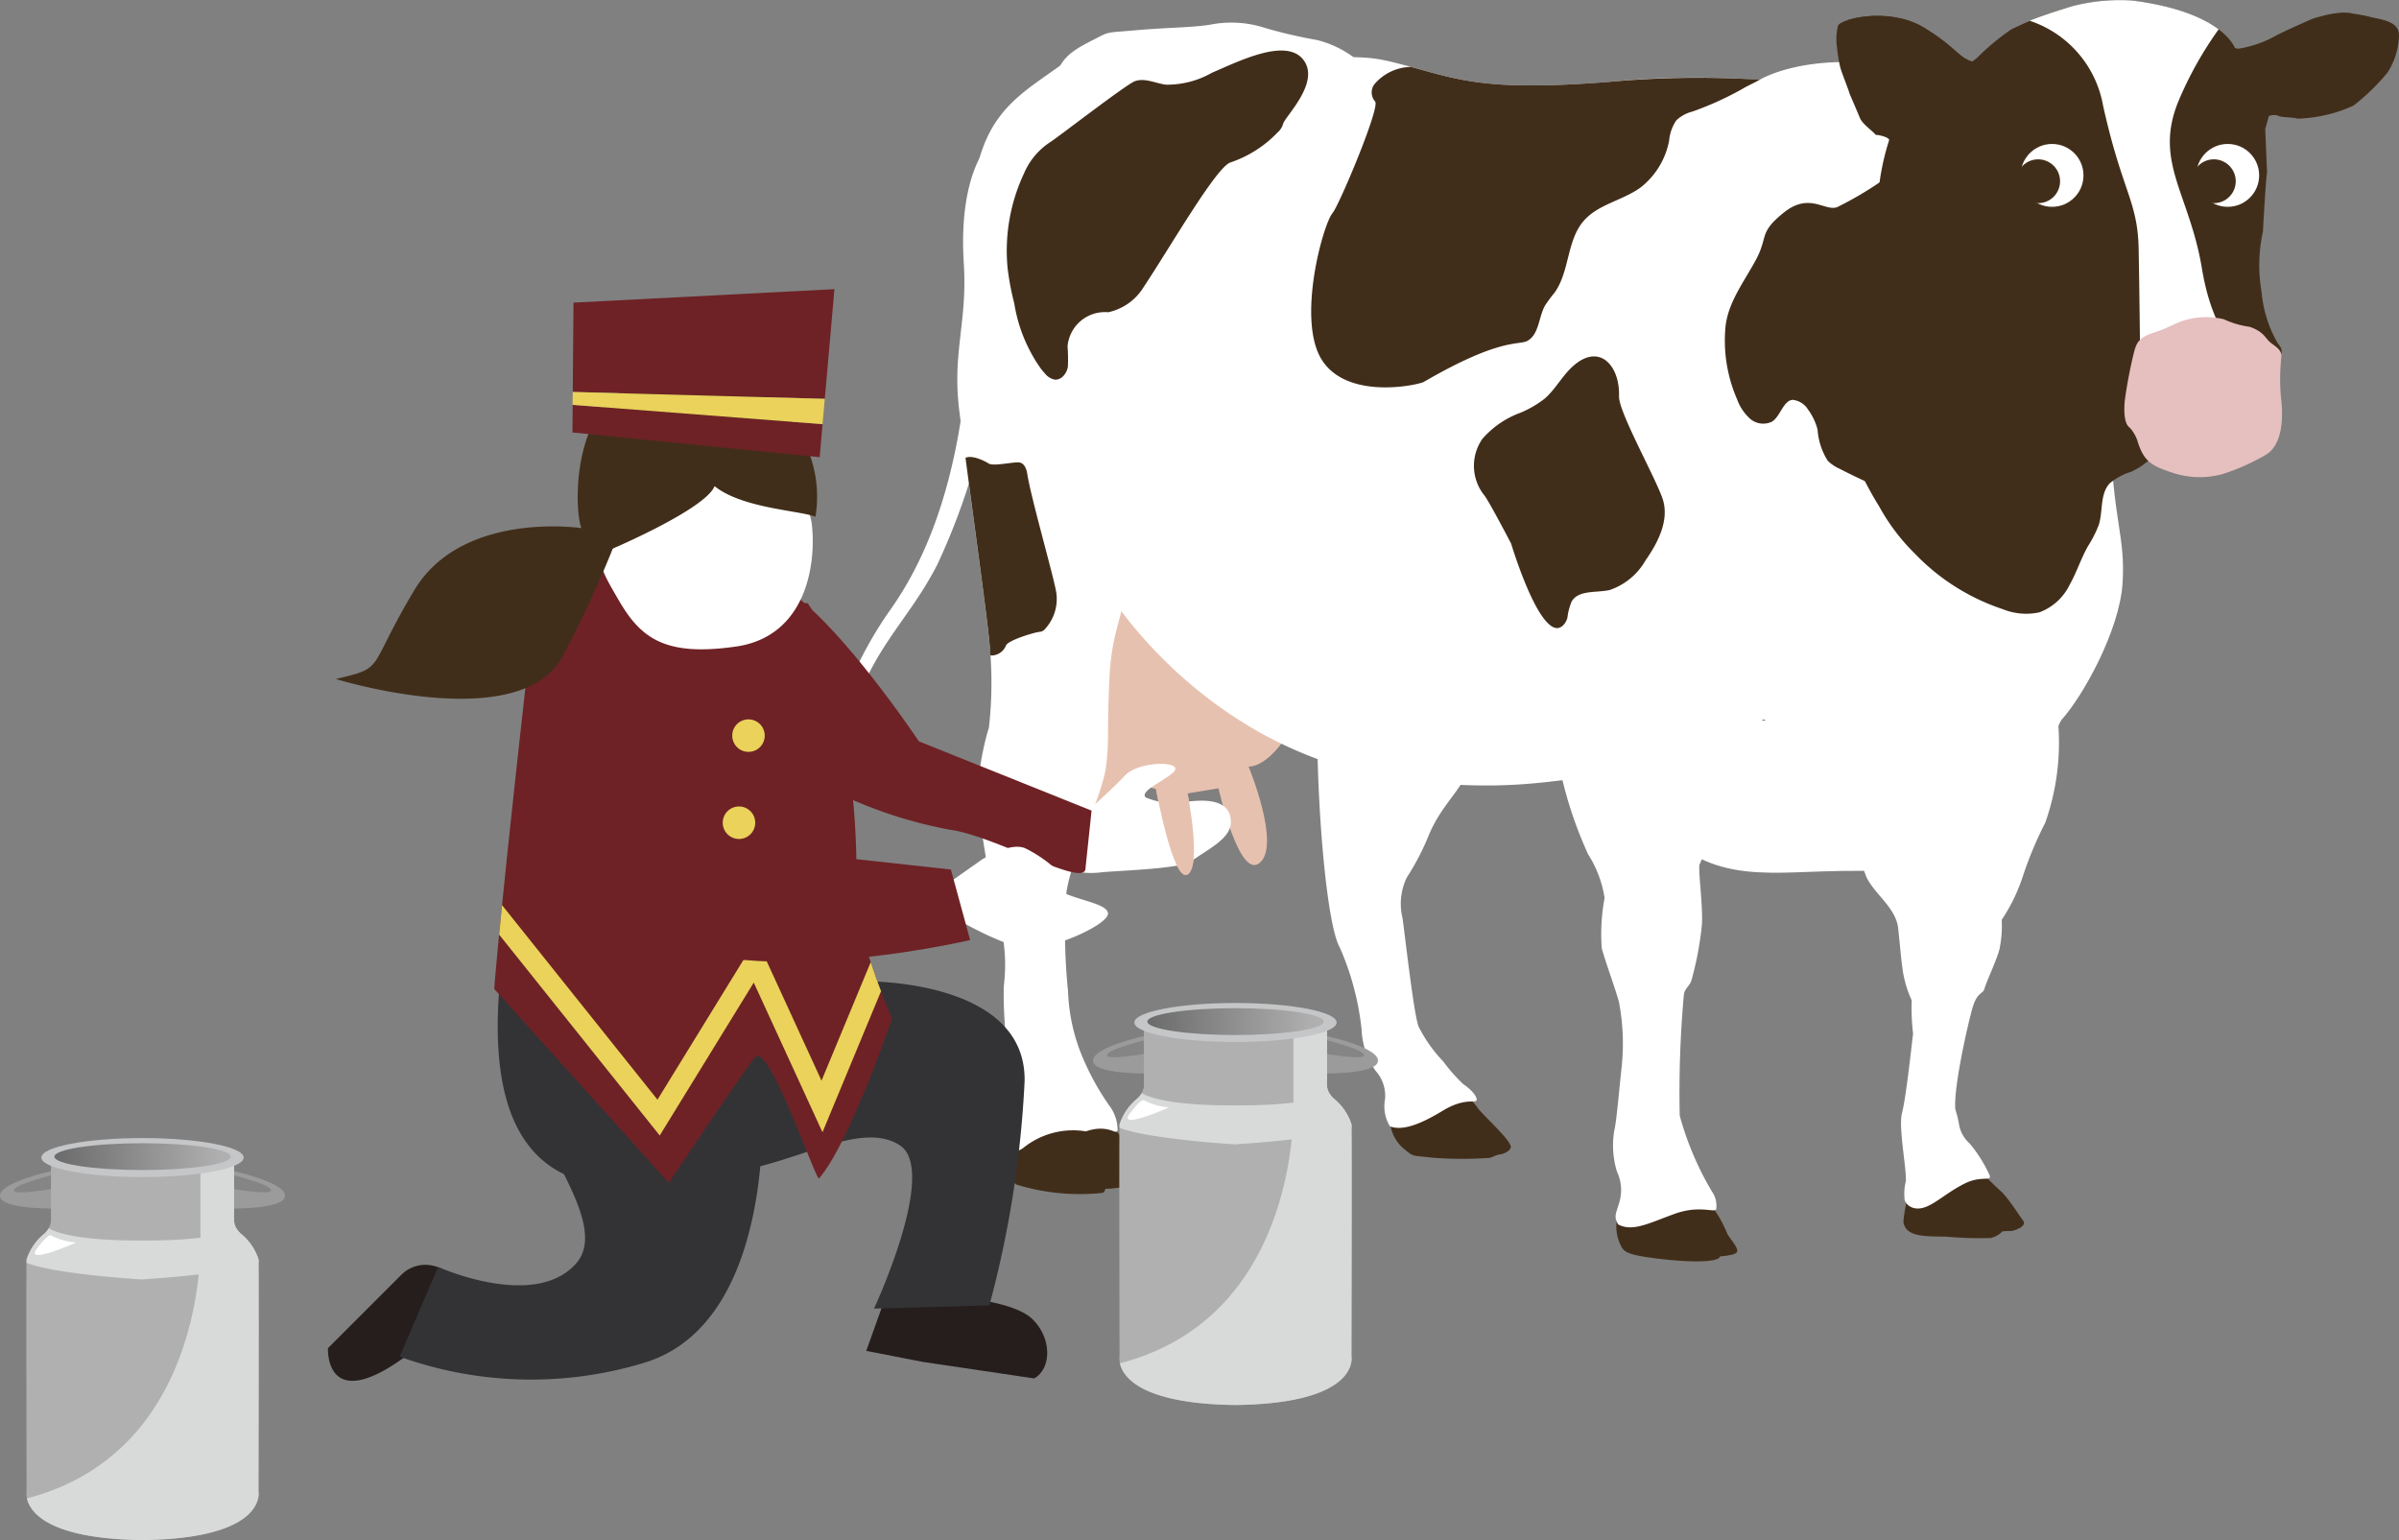 <svg xmlns="http://www.w3.org/2000/svg" xmlns:xlink="http://www.w3.org/1999/xlink" width="174.133" height="111.797" viewBox="0 0 174.133 111.797">
  <rect x="0" y="0" width="174.133" height="111.797" fill="#808080" stroke="none"/>
  <defs>
    <linearGradient id="linear-gradient" y1="0.5" x2="1" y2="0.5" gradientUnits="objectBoundingBox">
      <stop offset="0" stop-color="#6b6b6b"/>
      <stop offset="0.948" stop-color="#b0b0b1"/>
    </linearGradient>
  </defs>
  <g id="policy_char4" transform="translate(-320 -7724)">
    <g id="milking" transform="translate(320 7724)" style="isolation: isolate">
      <g id="_レイヤー_2" transform="translate(0 0)">
        <g id="_牛_人">
          <path id="パス_4331" data-name="パス 4331" d="M46.494,65.41a27.859,27.859,0,0,1,4.471-22.058c4.781-6.755,6.028-16.317,5.82-26.294s3.331-10.7,7.483-13.925c1.4-1.091,2.91,5.144.675,6.391s-6.287,2.6-6.028,9.925a48.287,48.287,0,0,1-4.573,20.68c-2.287,4.417-4.8,5.865-6.767,12.52A27.141,27.141,0,0,0,46.6,64.892c.25,1.6.2,1.917-.1.518Z" transform="translate(13.673 0.896)" fill="#fff"/>
          <path id="パス_4332" data-name="パス 4332" d="M111.4,65.185a24.664,24.664,0,0,0,2.02,2.04c.624.679,1.254,1.725,1.488,2.013s-.13.586-.787.744a27.866,27.866,0,0,1-3.683,0c-1.676-.022-3-.144-3.235-1.193s-.13-3.01.429-3.516,3.5-.406,3.767-.087Z" transform="translate(31.935 19.36)" fill="#412e1a"/>
          <path id="パス_4333" data-name="パス 4333" d="M113.53,68.681a7.678,7.678,0,0,0-1.4-1.676c-.4-.455-.618-1.456-1.095-1.52-.439-.061-2.7-1.417-3.936,1.625a6.443,6.443,0,0,0,.107,1.614c.234,1.049,1.559,1.171,3.235,1.193a27.866,27.866,0,0,0,3.683,0,2.668,2.668,0,0,0,.413-.135C114,69.758,113.946,69.472,113.53,68.681Z" transform="translate(31.935 19.423)" fill="#412e1a"/>
          <path id="パス_4334" data-name="パス 4334" d="M111.229,65.241a20.489,20.489,0,0,0,1.095,2.245c.558.7,1.1,1.841,1.321,2.129s-.268.748-.876.9a27,27,0,0,1-3.25-.1c-1.552-.022-2.876.029-3.093-1.02,0-.883.678-3.684,1.2-4.192S110.985,64.922,111.229,65.241Z" transform="translate(31.738 19.356)" fill="#412e1a"/>
          <path id="パス_4335" data-name="パス 4335" d="M118.635,46.662a17.442,17.442,0,0,1-.956,7.051,27.035,27.035,0,0,0-1.637,3.923,12.907,12.907,0,0,1-1.52,3.118,8.26,8.26,0,0,1-.156,2.1c-.156.7-.974,2.437-1.091,2.884s-.526.2-.877,1.422-1.4,5.878-1.24,7.359a7.938,7.938,0,0,1,.286,1.2,2.4,2.4,0,0,0,.753,1.272,10.072,10.072,0,0,1,1.4,2.208c.312.65-.468.052-1.767.7s-2.208,1.558-3.04,1.766-1.351-.338-1.325-.727a3.54,3.54,0,0,1,.077-1.117c.157-.6-.544-3.975-.259-5.041s.649-4.468.805-5.766a16.031,16.031,0,0,1-.1-2.417,8.059,8.059,0,0,1-.649-2.156c-.156-1.143-.172-1.589-.333-3.068s-1.642-2.414-2.291-3.687a22.209,22.209,0,0,1,.182-16.576c3.351-7.639,5.066-24.24,8.5-20.343s7.835,16.632,5.242,25.892Z" transform="translate(30.774 6.019)" fill="#fff"/>
          <path id="パス_4336" data-name="パス 4336" d="M82.646,61.092a5.456,5.456,0,0,1,1.274,1.289c.622.741,2.252,2.192,2.37,2.755-.03.282-.371.459-.77.563a25.635,25.635,0,0,1-4.933.044c-1.556-.193-2.193-1.807-2.193-3.111a1.834,1.834,0,0,1,1.926-1.925,6.369,6.369,0,0,1,2.326.386Z" transform="translate(23.378 18.1)" fill="#412e1a"/>
          <path id="パス_4337" data-name="パス 4337" d="M86.218,65.318c-.272-.085-.41-.538-1.173-1.236a11.677,11.677,0,0,1-2.178-2.3c-.327-.575-.507-.919-2.5-1.084l-.05,0a1.834,1.834,0,0,0-1.926,1.925c0,1.3.637,2.919,2.192,3.111a25.633,25.633,0,0,0,4.933-.044,1.235,1.235,0,0,0,.7-.379Z" transform="translate(23.378 18.102)" fill="#412e1a"/>
          <path id="パス_4338" data-name="パス 4338" d="M82.671,61.62c.09.664.956,1.422,1.889,2.134s1.5,1.258,1.529,1.555-1.122.69-1.122.69a28.21,28.21,0,0,1-4.044,0c-1.556-.178-1.481-.044-2.148-.623a2.769,2.769,0,0,1-1.037-1.881,2.567,2.567,0,0,1,.829-2.5c1.007-.682,3.926-.682,4.1.629Z" transform="translate(23.175 18.053)" fill="#412e1a"/>
          <path id="パス_4339" data-name="パス 4339" d="M85.5,51.85c-1.169,3.357-2.65,3.972-3.741,6.548a17.937,17.937,0,0,1-1.6,3.083,4.388,4.388,0,0,0-.312,2.962c.156,1.051.818,7.014,1.169,7.872a10.442,10.442,0,0,0,1.793,2.533,12.176,12.176,0,0,0,1.442,1.636c.351.234.954.741.974,1.111s-.758-.214-2.454.819-2.957,1.474-3.84,1.136a2.8,2.8,0,0,1-.353-1.976,2.719,2.719,0,0,0-.688-2.058,5.491,5.491,0,0,1-1.013-2.988,20.036,20.036,0,0,0-1.589-5.97c-1.221-2.13-2.1-15.9-1.377-21.98a132.706,132.706,0,0,0,.13-27.1c-1.091-9.353-.087-9.9,4.048-10.054s10.779,8.262,12.134,23.149S85.5,51.85,85.5,51.85Z" transform="translate(21.957 2.214)" fill="#fff"/>
          <path id="パス_4340" data-name="パス 4340" d="M76.757,36.088s.7,6.105-.7,8.009-2.464,1.778-2.464,1.778,2.351,5.671.816,6.979c-1.5,1.307-3-5.4-3-5.4l-2.249.37s1.043,5.269,0,5.878c-1.063.6-2.293-6.195-2.293-6.195l-2.274-.7s.58,4.99-1.514,4.608c-2.119-.37-.71-5.712-.71-5.712L60.268,43.7s-1.283,5.305-2.562,3.6c-1.3-1.7,0-6.917,0-6.917S59.569,33,60.153,32.865c.585-.155,14.4-.56,16.6,3.223Z" transform="translate(17.037 9.773)" fill="#e7c1af"/>
          <path id="パス_4341" data-name="パス 4341" d="M61.543,38.26c2.6,6.443,10.932,16.069,23.019,17.849,9.665,1.422,13.224-.492,16.134,0s10.834,3.805,18.316,3.63,12.783-7.081,15.069-11.683,2.7-6.471,1.247-14.785-.935-24.941-10.184-27.851-13.926,0-13.926,0a64.7,64.7,0,0,0-11.016.156c-7.431.572-9.977.1-13.147-.779S83.51,3.828,81.737,3.77a7.555,7.555,0,0,0-2.669-1.247,34.546,34.546,0,0,1-3.7-.857,7.948,7.948,0,0,0-4.014-.254c-1.286.215-3.04.2-5.417.409s-1.809.049-3.311.813-2.028,1.291-2.418,2.3S59.25,6.472,57.584,8.1,51.93,24.541,61.543,38.26Z" transform="translate(16.501 0.376)" fill="#fff"/>
          <path id="パス_4342" data-name="パス 4342" d="M107.154,62.1c3.9-.053,7.794.321,10.367-3.108s3.689-3.792,5.794-7.847c1.559-1.714,4.209-6.469,4.442-9.9s-.71-4.609-.883-10.913c-.2-7.172-2.494-18.082-5.508-21.512-5.241-5.964-15.4-8.2-22.759,2.079C91.02,21.506,90.4,27.736,90.5,34.18s-6.547,12.5,2.39,23.493c4.5,5.531,8.521,4.511,14.263,4.432Z" transform="translate(26.308 1.126)" fill="#fff"/>
          <path id="パス_4343" data-name="パス 4343" d="M98.776,40.278a.572.572,0,0,0-.266-.013A.609.609,0,0,0,98.776,40.278Z" transform="translate(29.377 12.005)" fill="#412e1a"/>
          <path id="パス_4344" data-name="パス 4344" d="M98.776,40.278a.572.572,0,0,0-.266-.013A.609.609,0,0,0,98.776,40.278Z" transform="translate(29.377 12.005)" fill="#412e1a"/>
          <path id="パス_4345" data-name="パス 4345" d="M63.981,63.448c.309.284.529.571.86,1.818s.74,1.384.507,1.929-2.891.552-5.021.474-2.988-.713-3.3-2.006a2.8,2.8,0,0,1,1.6-2.891c.9-.507,3.969-.6,5.356.676Z" transform="translate(16.989 18.616)" fill="#412e1a"/>
          <path id="パス_4346" data-name="パス 4346" d="M62.791,66.14c-.273-.916-1-1.264-.781-2.127.226-.884-1.187.139-.865,1.172.349,1.122-1.017,1.795-2.264,2.036a8.056,8.056,0,0,0,.877.075,22.424,22.424,0,0,0,4.321-.135c-1.072-.066-1.015-.107-1.287-1.021Z" transform="translate(17.559 18.989)" fill="#412e1a"/>
          <path id="パス_4347" data-name="パス 4347" d="M63.235,68.016c.325-.018.442-.805-.221-1.844s-.877-1.353-.738-2.04.493-1.3-1.041-1.708a4.1,4.1,0,0,0-3.9,1.188c-.48.572-1.2.922-1.143,1.793s.442,1.832.857,2.014a15.621,15.621,0,0,0,6.183.6Z" transform="translate(16.757 18.581)" fill="#412e1a"/>
          <path id="パス_4348" data-name="パス 4348" d="M65.251,40.118c.974,2.3-.468,3.169-.676,7.379s0,4.56-.26,6.593-2.611,6.9-2.871,9.139a41.3,41.3,0,0,0,.117,7.132,13.562,13.562,0,0,0,1.208,5.157,18.366,18.366,0,0,0,1.779,3.145,3,3,0,0,1,.611,1.767c-.065.493-.6-.468-2.3.116a5.763,5.763,0,0,0-4.573,1.223c-.9.57-1.208.219-1.481-.248-.117-.546.623-2.124.7-2.865s-.727-5.514-.6-8.71a12.391,12.391,0,0,0-.546-5.4c-.494-1.69-.857-4.755-1.273-6.9s.52-5.833.728-6.378a29.163,29.163,0,0,0,0-6.6c-.312-2.884-1.613-12.172-2.145-16.42s.6-6.43.326-10.717.57-7.513,2.214-9.134,3.788-1.583,6.8-2.83S70.81,8.058,76.007,8.058s-5.664,3.637-9.3,12.055S63.14,35.128,65.251,40.118Z" transform="translate(15.963 1.583)" fill="#fff"/>
          <path id="パス_4349" data-name="パス 4349" d="M129.871,18.13a19.763,19.763,0,0,0-.358-3c-.021-.255-.044-.51-.074-.761a15.842,15.842,0,0,0-.394-2.186,11.239,11.239,0,0,0-4.259-6.189,11.006,11.006,0,0,0-2.08-1.175q-.22-.1-.444-.18a11.254,11.254,0,0,0-4.219-.739q-.239,0-.478.02a10.928,10.928,0,0,0-1.927.253,11.546,11.546,0,0,0-5.778,1.236,6.887,6.887,0,0,0-3.195,3.259,17.849,17.849,0,0,0-.814,3.443c-.651,3.094-2.316,5.9-2.985,8.992a17.783,17.783,0,0,0,.187,7.725c.3,1.288.758,2.5,1.172,3.746a24.683,24.683,0,0,0,1.619,3.056,14.656,14.656,0,0,0,2.56,3.384,15.662,15.662,0,0,0,6.367,4.037,4.538,4.538,0,0,0,2.686.239,3.992,3.992,0,0,0,2.2-2.009c.5-.891.813-1.87,1.305-2.761a8.591,8.591,0,0,0,.814-1.6c.3-1,.072-2.224.784-2.992a4.4,4.4,0,0,1,1.531-.832,5.626,5.626,0,0,0,.7-.378,7.844,7.844,0,0,0,2.427-2.646,10.781,10.781,0,0,0,1.457-3.215c.591-2.929,1.32-5.7,1.2-8.727Z" transform="translate(30.574 1.161)" fill="#412e1a"/>
          <path id="パス_4350" data-name="パス 4350" d="M111.819,6.9a24.835,24.835,0,0,0-.61,3.53c-.659,3.374-3.327,6.351-2.969,9.771.2,1.895,1.334,3.665,1.166,5.563a.473.473,0,0,1-.089.278c-.3.343-.689-.435-1.142-.494a4.066,4.066,0,0,0,1.582,2.786,15.038,15.038,0,0,1,2.4,2.25,20.441,20.441,0,0,0,1.572,2.523,3.189,3.189,0,0,0,3.907.448,4.919,4.919,0,0,1,1.434-.882,5.43,5.43,0,0,1,1.324.021,1.129,1.129,0,0,0,1.115-.559c-.252-.563.478-1.038,1.059-1.243a8.8,8.8,0,0,0,3.274-1.795c1.9-1.834,2.119-4.767,2.1-7.411a39.058,39.058,0,0,0-1-9.546A17.891,17.891,0,0,0,122.4,3.79a7.179,7.179,0,0,0-4.141-2.237c-2.826-.289-5.569,2.874-6.436,5.345Z" transform="translate(32.259 0.458)" fill="#412e1a"/>
          <path id="パス_4351" data-name="パス 4351" d="M96.809,67.709A8.845,8.845,0,0,1,97.919,69.7c.331.546.8.993.7,1.306s-2.221.527-4.54.194-2.066-1.461-1.871-3.02,1.869-1.618,2.961-1.481a2.4,2.4,0,0,1,1.638,1.013Z" transform="translate(27.462 19.875)" fill="#412e1a"/>
          <path id="パス_4352" data-name="パス 4352" d="M98.361,71.026c-.5.057-.588-.426-.889-.923a10.157,10.157,0,0,0-.955-1.686,7.526,7.526,0,0,1-1-1.189c-.2-.307-2.136-.012-3.334,1.042-.184,1.438-.3,2.473,1.9,2.787a12.021,12.021,0,0,0,4.28-.031Z" transform="translate(27.462 20.014)" fill="#412e1a"/>
          <path id="パス_4353" data-name="パス 4353" d="M97.883,71.4c-.092.32-1.612.459-4.243.156s-2.728-.537-2.981-1.063a3.074,3.074,0,0,1-.214-1.949,2.1,2.1,0,0,1,1.929-1.89c1.578-.156,3.314-.293,3.606.6a7.566,7.566,0,0,0,.876,1.784c.331.584.468,1.12.721,1.548s.39.517.307.809Z" transform="translate(26.948 19.842)" fill="#412e1a"/>
          <path id="パス_4354" data-name="パス 4354" d="M103.534,38.053c-3.522-3.741-6.146-8.816-8.017-11.956s-3.507-7.14-5.274-8.206-2.962,1.3-5.742,5.56-2.468,5.2-2.261,7.378.72,6.59,2.166,9.179c.6,1.373,1.244,2.238,1.29,3.162a12.513,12.513,0,0,0,.286,2.131c.286,1.091,2.312,3.715,2.676,4.858a29.773,29.773,0,0,0,2.131,6.6,8.19,8.19,0,0,1,1.195,3.169,14.054,14.054,0,0,0-.208,3.637c.234.91.962,2.859,1.247,3.9a16.1,16.1,0,0,1,.182,4.884c-.182,1.715-.364,3.846-.519,4.469a6.451,6.451,0,0,0,.2,2.988,3.105,3.105,0,0,1,.16,2.234c-.234.806-.416,1.013-.078,1.585,1.065.572,2.312-.13,4.131-.779s2.91-.026,2.988-.338a1.786,1.786,0,0,0-.312-1.273,22.231,22.231,0,0,1-2.338-5.508,79.169,79.169,0,0,1,.3-8.775c.058-.448.409-.624.546-1.032a23.5,23.5,0,0,0,.766-4.066c.078-1.377-.259-3.69-.182-4.339.26-.547.624-1.508,1.013-2.651a16.255,16.255,0,0,0,.614-3.181c.266-1.629.763-3.341,1.023-4.328a2.7,2.7,0,0,1,.646-1.375,14.848,14.848,0,0,1,2.666-1.4c1.727-.754,2.224-2.78-1.3-6.521Z" transform="translate(24.487 5.26)" fill="#fff"/>
          <path id="パス_4355" data-name="パス 4355" d="M92.943,22.83c-.038,1.116,2.6,5.8,3.157,7.418.519,1.526-.308,3.166-1.233,4.486a4.749,4.749,0,0,1-2.611,2.155c-.972.216-2.242-.025-2.753.831a4.362,4.362,0,0,0-.306,1.17c-.1.393-.413.8-.816.758a.9.9,0,0,1-.427-.2c-1.384-1.047-2.844-5.932-2.844-5.932s-1.62-3.108-1.946-3.5a3.43,3.43,0,0,1-.142-4.1,6.711,6.711,0,0,1,2.751-1.893,7.556,7.556,0,0,0,1.755-1.016c.748-.637,1.219-1.541,1.921-2.228,2.005-1.96,3.57-.214,3.493,2.047Z" transform="translate(24.576 5.944)" fill="#412e1a"/>
          <path id="パス_4356" data-name="パス 4356" d="M101.4,26.048a1.481,1.481,0,0,1,1.08.7,4.181,4.181,0,0,1,.693,1.468,4.838,4.838,0,0,0,.739,2.253,2.972,2.972,0,0,0,.831.563q1.049.543,2.128,1.029a1.753,1.753,0,0,0,1.158.22c.616-.173.846-.91.974-1.537A2.735,2.735,0,0,0,108.963,29c-.15-.3-.407-.541-.581-.831a1.832,1.832,0,0,1,.855-2.533c.491-.2,1.087-.18,1.475-.539.563-.522.314-1.484-.166-2.084a8.643,8.643,0,0,1-1.459-1.767,2.706,2.706,0,0,1,.153-2.218,8.033,8.033,0,0,1,1.368-1.832,1.215,1.215,0,0,1,.4-.33,4.843,4.843,0,0,1,.743-.1,1.1,1.1,0,0,0,.741-.892,3.227,3.227,0,0,0-.082-1.215q-.359-1.83-.719-3.661a1.862,1.862,0,0,0-.143-.486.949.949,0,0,0-1.062-.47c-.478.131-.872.641-1.353.525-.347-.083-.574-.479-.93-.5a.879.879,0,0,0-.491.161,25.269,25.269,0,0,1-3.121,1.826c-.891.326-2.006-1.1-3.864.388s-1.115,1.734-2.039,3.448c-.856,1.586-2,3.044-2.2,4.836A10.674,10.674,0,0,0,97.328,26a3.505,3.505,0,0,0,.928,1.4,1.464,1.464,0,0,0,1.584.236c.621-.344.851-1.6,1.557-1.593Z" transform="translate(28.759 2.984)" fill="#412e1a"/>
          <path id="パス_4357" data-name="パス 4357" d="M105.857,4.68l-.122-.012-.182-.016a70.74,70.74,0,0,0-10.712.184c-7.431.572-9.977.1-13.147-.779-.426-.119-.8-.222-1.134-.314A3.548,3.548,0,0,0,77.882,5.02a1,1,0,0,0,.065,1.229c.41.355-2.6,7.523-3.085,8.1-.7.825-2.66,7.915-.713,10.76s6.986,1.7,7.336,1.5c5.609-3.262,6.908-2.635,7.526-2.984.849-.481.8-1.711,1.274-2.562a10.59,10.59,0,0,1,.694-.936c1.094-1.531.872-3.764,2.1-5.194,1.056-1.234,2.863-1.492,4.168-2.459a5.654,5.654,0,0,0,2.048-3.4,3.065,3.065,0,0,1,.526-1.462,2.68,2.68,0,0,1,1.168-.631A22.947,22.947,0,0,0,104.9,5.171c.3-.149.77-.385.958-.491Z" transform="translate(21.863 1.116)" fill="#412e1a"/>
          <path id="パス_4358" data-name="パス 4358" d="M76.343,8.159a1.3,1.3,0,0,1-.407.622,8.477,8.477,0,0,1-3.408,2.168c-1.044.325-4.446,6.278-6.46,9.283a4,4,0,0,1-2.417,1.592A2.719,2.719,0,0,0,60.7,24.314a11.384,11.384,0,0,1,.022,1.475c-.082.486-.479.984-.968.923a1.214,1.214,0,0,1-.7-.449c-.093-.1-.184-.207-.271-.315A11.208,11.208,0,0,1,56.836,21.2a19.7,19.7,0,0,1-.488-2.581,13.21,13.21,0,0,1,1.189-6.868,5.075,5.075,0,0,1,1.853-2.243c.474-.277,5.571-4.233,6.2-4.458.72-.257,1.489.152,2.247.255a6.588,6.588,0,0,0,3.344-.867c1.964-.837,5.4-2.578,6.646-.927S76.446,7.65,76.343,8.159Z" transform="translate(16.789 0.843)" fill="#412e1a"/>
          <path id="パス_4359" data-name="パス 4359" d="M59.393,38.245a.593.593,0,0,0,.392-.236,3.212,3.212,0,0,0,.772-2.708c-.247-1.326-1.843-6.891-2.087-8.509-.052-.349-.2-.756-.54-.835-.368-.084-1.9.3-2.269.068s-1.218-.625-1.679-.409c.612,4.612,1.458,10.763,1.7,13.014.048.439.083.881.111,1.319a.826.826,0,0,0,.091.017,1.157,1.157,0,0,0,1.043-.739c.206-.4,2.156-.973,2.464-.981Z" transform="translate(16.098 7.62)" fill="#412e1a"/>
          <path id="パス_4360" data-name="パス 4360" d="M134.284,3.373a3.086,3.086,0,0,1,.539-.105,3.78,3.78,0,0,1,.445-.039,6.412,6.412,0,0,0-1.352-.04.932.932,0,0,0-.52.184.591.591,0,0,0,.13-.22.452.452,0,0,0-.183.09.455.455,0,0,1,.1-.212.562.562,0,0,0-.273.2.263.263,0,0,1,.113-.3.753.753,0,0,0,.26-.3,1.2,1.2,0,0,1-.506.234.565.565,0,0,0-.384.232.517.517,0,0,1,.214-.4c-.169.1-.265.105-.394.3a2.328,2.328,0,0,1-.582.651c.178-.345.287-.724-.041-1.019a1.652,1.652,0,0,1-.582,1.007,1.264,1.264,0,0,0-.155-.5,3.609,3.609,0,0,1-.729,1.159A.468.468,0,0,0,130.4,4c-.076.2-.15.4-.21.608a1.576,1.576,0,0,1-.067.244c-.029.049-.1,0-.128.043s.031.121.019.172-.084-.033-.1.007a1.758,1.758,0,0,0-.071.341c-.027-.088-.057-.182-.085-.272a4.97,4.97,0,0,1-.308.952c0-.1,0-.2,0-.3-.151.243-.27.5-.565.585a1.288,1.288,0,0,0,.2-.337.915.915,0,0,1-.3.255c-.106.046-.235.093-.315.13s-.118.124-.142.149-.017.039-.025,0,.058-.212.127-.237c-.106,0-.207.116-.267.17s-.037.118-.092.143c-.205.091-.434.137-.641.232a.583.583,0,0,0,.259.028.274.274,0,0,0-.2.332.645.645,0,0,0,.365.367.777.777,0,0,0,.193.066c-.048-.039-.09-.192-.061-.224s.074-.01.112,0a2.193,2.193,0,0,0,.464.149,1.963,1.963,0,0,0,.728-.037,1.291,1.291,0,0,1-.423-.089,3.428,3.428,0,0,1,.878.076.123.123,0,0,0-.1-.073,2.233,2.233,0,0,1,1.174-.311c.088,0,.172.008.255.012s.079.012.182.016a1.031,1.031,0,0,0,.423-.063c-.276-.04-.436-.285-.718-.3.155-.05.593-.194.7-.028a.348.348,0,0,0-.139-.275,3.329,3.329,0,0,0,.762-.036c-.182-.094-.362-.211-.536-.316-.024-.015-.055-.033-.049-.056s.027-.024.047-.03c.317-.088.624-.16.952-.227a2.936,2.936,0,0,0,1.376-.661,1.2,1.2,0,0,1-.6.118,2.989,2.989,0,0,1-.54-.16c.13-.078.209-.184.34-.268a.94.94,0,0,1,.566-.066,1.211,1.211,0,0,1-.2-.153,3.376,3.376,0,0,0,.729-.187.938.938,0,0,1-.818-.263,4.28,4.28,0,0,1,.859-.5c-.058-.05-.117-.1-.173-.154a3.072,3.072,0,0,1,.784-.187c-.243,0-.487-.005-.728-.01Z" transform="translate(37.999 0.783)" fill="#412e1a"/>
          <path id="パス_4361" data-name="パス 4361" d="M130.789,4.993a3.252,3.252,0,0,1,.2-.379.755.755,0,0,0-.294.131,5.12,5.12,0,0,1,.49-.928,1.184,1.184,0,0,0-.278.12c.1-.2.342-.282.513-.43a.8.8,0,0,0,.252-.48,1.409,1.409,0,0,1-.4.491,1.265,1.265,0,0,0-.155-.5,3.609,3.609,0,0,1-.729,1.159.468.468,0,0,0,.01-.29c-.076.2-.15.4-.21.608a1.579,1.579,0,0,1-.067.244c-.029.049-.1,0-.128.043s.031.121.019.172-.084-.033-.1.007a1.758,1.758,0,0,0-.07.341c-.027-.088-.057-.182-.085-.272a4.971,4.971,0,0,1-.308.952c0-.1,0-.2,0-.3-.151.243-.27.5-.565.585a1.289,1.289,0,0,0,.2-.337.914.914,0,0,1-.3.255c-.106.046-.235.093-.315.13s-.118.124-.142.149-.017.039-.025,0,.058-.212.127-.237c-.106,0-.207.116-.267.17s-.037.118-.092.143c-.205.091-.434.137-.641.232a.583.583,0,0,0,.259.028.376.376,0,0,0-.165.117.275.275,0,0,1,.076.158.334.334,0,0,0,.18.2.34.34,0,0,1,.419-.24l-.038.15c.03-.066.13-.033.19.009l.247.175c0-.068,0-.136,0-.2a1.067,1.067,0,0,0,1.021.033.307.307,0,0,1-.32-.448l.093.1a.55.55,0,0,0-.068-.388.966.966,0,0,0,.792-.336.95.95,0,0,1,.2-.216.2.2,0,0,1,.266.03.551.551,0,0,0-.139-.274c.05.053.314-.295.328-.332a.511.511,0,0,1-.094,0,.521.521,0,0,1-.171-.041.588.588,0,0,0,.294-.3Z" transform="translate(37.999 0.899)" fill="#412e1a"/>
          <path id="パス_4362" data-name="パス 4362" d="M141.375,2.248c-.241-.749-1.368-.852-2.008-1.012a11.191,11.191,0,0,0-1.423-.264c.015-.007.031-.011.046-.018a4.583,4.583,0,0,0-.733-.036,7.651,7.651,0,0,0-1.619.3,3.926,3.926,0,0,0-.626.2c-.6.268-2.12.926-2.853,1.345a8.211,8.211,0,0,1-2.38.77.839.839,0,0,1-.269-.046c-.049-.1-.96-2.607-7.446-3.444a13.765,13.765,0,0,0-4.394.418,25.5,25.5,0,0,0-4.394,1.674,16.95,16.95,0,0,0-2.511,2.092c-2.689,1.871,1.085,3.169.812,5.819a11.883,11.883,0,0,1-.588,2.558c-.086.224-.212.453-.31.675a5,5,0,0,0-.705,2.2l.1-.185a9.056,9.056,0,0,0-.271,1.382l.136-.131a19.5,19.5,0,0,1-.236,2.136l.251-.441a5.514,5.514,0,0,0,.1,1.219,2.5,2.5,0,0,0,.1.656,5.759,5.759,0,0,1,.519,2.1.324.324,0,0,0,.189-.241,5.488,5.488,0,0,0,1.325,2.615,3.616,3.616,0,0,0,.475.807c.429.4,2.26.813,3.04,1.391a17.3,17.3,0,0,0,1.442,1.259c.662.631.585.3,1.091,1.708.447,1.237.483,1.125,2.293,1.7a1.389,1.389,0,0,1,.308.048c.207.062.393.187.6.237a1.5,1.5,0,0,0,.93-.146,5.362,5.362,0,0,1,.886-.361,3.221,3.221,0,0,1,1-.019,1.06,1.06,0,0,1,.786.3.585.585,0,0,1,.035.061c.031,0,.063,0,.095-.009a19.353,19.353,0,0,1,4.248-.29,2.471,2.471,0,0,0,1.352-.063,1.829,1.829,0,0,0,.677-.536c.194-.607.354-1.38.57-2.355.583-2.628,1.275-2.605.616-3.382a8.957,8.957,0,0,1-1.186-3.731,11.368,11.368,0,0,1,.1-4.409c.02-.515.227-4.074.294-4.22.012-.025-.138-3.213-.128-3.241.074-.164.238-.865.261-.91a1.015,1.015,0,0,1,.386-.078.745.745,0,0,1,.354.083c.148.081,1.256.1,1.326.182a10.525,10.525,0,0,0,4.077-.948,15.718,15.718,0,0,0,2.469-2.395,5.23,5.23,0,0,0,.828-2.537,1.335,1.335,0,0,0-.04-.484Z" transform="translate(32.714 0)" fill="#412e1a"/>
          <path id="パス_4363" data-name="パス 4363" d="M113.634,11.386l-.026.351a.871.871,0,0,0,.194-.36l.068.065a.433.433,0,0,0,.036-.319l.187.049-.021-.066a.2.2,0,0,0,.138-.144,1.2,1.2,0,0,1-.324-.066.364.364,0,0,0,.231-.064.536.536,0,0,0-.336-.035c.132-.248.5-.3.617-.557l-.163.061.111-.339a2.248,2.248,0,0,0,.119-.478.755.755,0,0,0-.094-.475.592.592,0,0,1-.043.241,9.977,9.977,0,0,0-.489-1.485,3.545,3.545,0,0,1-.282-1.057c0,.025.1.093.121.111.047.041.094.082.142.122a1.96,1.96,0,0,0,.227.188,2.292,2.292,0,0,0,.4.188,1.811,1.811,0,0,1,.712.33.451.451,0,0,0-.06-.2c.036-.008.447-.15.432-.182a1.169,1.169,0,0,0-.5-.516.539.539,0,0,0,.324-.091.748.748,0,0,0-.5-.439,1.662,1.662,0,0,0,.188-.619.1.1,0,0,0,0-.052.09.09,0,0,0-.056-.038.562.562,0,0,0-.391.012c-.135.056-.26.166-.4.146a1.8,1.8,0,0,0,.031-.378.494.494,0,0,1-.142,0,1.824,1.824,0,0,0,.139-1.021,2.026,2.026,0,0,0-.443.266,1.093,1.093,0,0,0,.156-.548c-.378-.169-.6.465-1.492.188s-1.325-1.228-3.621-2.554-5.889-.545-6.034,0a4.147,4.147,0,0,0-.075,1.511,10.81,10.81,0,0,0,.243,1.488c.1.392.641,1.723.641,1.814,0,.033.6,1.406.785,1.862s.918.935,1.164,1.244c.018-.057,1.052.146.969.413a3.026,3.026,0,0,0,1.055-.138.346.346,0,0,0,.181.388.811.811,0,0,0,.453.069,2.719,2.719,0,0,0,.713-.147,3.077,3.077,0,0,0-.33.963,1.107,1.107,0,0,1,1.018-.458,2.01,2.01,0,0,0,1.172-.392.525.525,0,0,1-.145.313,1.58,1.58,0,0,0,.824-.259,2.122,2.122,0,0,1,.808-.32.675.675,0,0,1,.7.4,6.88,6.88,0,0,1,.221,2.061,7.638,7.638,0,0,1,.457-1.047Z" transform="translate(30.618 0.265)" fill="#412e1a"/>
          <path id="パス_4364" data-name="パス 4364" d="M112.168,7.817a8.129,8.129,0,0,0-.384-1.21c-.008-.013-.015-.027-.024-.04a4.54,4.54,0,0,1-.654-.872,1.192,1.192,0,0,0,.074.52,1.331,1.331,0,0,0-.374.025l.177.167a.452.452,0,0,1-.567-.038.209.209,0,0,0,.1.2c.064.045.14.07.207.111a.493.493,0,0,1,.211.273.232.232,0,0,0-.139-.021.894.894,0,0,1,.267.52.812.812,0,0,0,.285.507.881.881,0,0,0-.161.1.429.429,0,0,1,.127.294,1.331,1.331,0,0,0-1.132.034,1.282,1.282,0,0,0-.261.183,1.1,1.1,0,0,1,.178-.034.675.675,0,0,1,.7.4A6.88,6.88,0,0,1,111.017,11a7.638,7.638,0,0,1,.457-1.047l-.026.351a.871.871,0,0,0,.194-.36l.068.065a.433.433,0,0,0,.036-.319l.187.049-.021-.066a.2.2,0,0,0,.138-.144,1.2,1.2,0,0,1-.324-.066.364.364,0,0,0,.231-.064.536.536,0,0,0-.336-.035c.132-.248.5-.3.617-.557l-.163.061.111-.339a2.248,2.248,0,0,0,.119-.478.755.755,0,0,0-.094-.475.592.592,0,0,1-.043.241Z" transform="translate(32.779 1.698)" fill="#412e1a"/>
          <path id="パス_4365" data-name="パス 4365" d="M113.251,4.582a3.267,3.267,0,0,0,.468-.392.873.873,0,0,0,.024-.205c-.378-.169-.6.465-1.492.188s-1.325-1.228-3.621-2.554a7.381,7.381,0,0,0-5.278-.439.385.385,0,0,0-.055.081,3,3,0,0,1,1.487-.008.172.172,0,0,0-.161.163,1.7,1.7,0,0,1,1.351.187c.223.137.445.335.7.306a1.293,1.293,0,0,0-.463.2,3.651,3.651,0,0,0,.771.118,1.755,1.755,0,0,1,.737.281.563.563,0,0,0-.6.177,1.267,1.267,0,0,1,1.167.256,6.011,6.011,0,0,0,1.242.771,1.911,1.911,0,0,1-.743-.14,3.063,3.063,0,0,0,1.787.747c.315.016.63-.021.97.005a5.58,5.58,0,0,0-.767.182,8.313,8.313,0,0,0,1.537-.05,2.017,2.017,0,0,1-.819.309,2.5,2.5,0,0,1-.93-.041,2.256,2.256,0,0,0,1.3.315A2.731,2.731,0,0,0,113.251,4.582Z" transform="translate(30.804 0.265)" fill="#412e1a"/>
          <g id="グループ_25335" data-name="グループ 25335" transform="translate(160.275 1.53)" opacity="0.5">
            <path id="パス_4366" data-name="パス 4366" d="M123.56,1.295a1.486,1.486,0,0,0-.1-.116,1.1,1.1,0,0,1,.058.124A.19.19,0,0,0,123.56,1.295Z" transform="translate(-123.458 -1.179)" fill="#fff" opacity="0.5"/>
          </g>
          <path id="パス_4367" data-name="パス 4367" d="M112.619,7.906c-.027-.057-.06-.111-.091-.165a2.714,2.714,0,0,1-.6-.174,1.4,1.4,0,0,0,.339-.074.617.617,0,0,1-.407-.24c-.025-.042-.047-.09-.075-.135a.757.757,0,0,0-.046-.067.952.952,0,0,0-.1-.093,4.178,4.178,0,0,0-.469-.287.475.475,0,0,0-.12-.054q-.054-.017-.111-.03a1.229,1.229,0,0,0-.241-.026.812.812,0,0,1,.288-.129l-.038-.017a.674.674,0,0,0-.572.062.425.425,0,0,1,.236-.189c-.306-.075-.632.026-.941-.036a2.287,2.287,0,0,1-.29-.094,1.053,1.053,0,0,0-.155-.041c-.028,0-.118-.031-.143-.016a.529.529,0,0,1,.271-.077,3.627,3.627,0,0,0-.536-.141,1.551,1.551,0,0,0-.311-.02c-.042,0-.252,0-.258.059a.21.21,0,0,1,.064-.132.509.509,0,0,1-.124-.051.266.266,0,0,0,.117-.055,1.19,1.19,0,0,1-.285-.131.539.539,0,0,0-.317-.038.475.475,0,0,1,.285-.1,1.758,1.758,0,0,0-.5-.159,1.1,1.1,0,0,1-.233-.059c-.062-.027-.15-.082-.166-.153.1.006.188.034.285.033a.471.471,0,0,0,.28-.087c-.235-.17-.583-.115-.808-.3a.359.359,0,0,0,.276-.067c-.143.031-.285-.058-.431-.063a.922.922,0,0,1,.192-.067.99.99,0,0,0-.348-.077c-.115,0-.249.005-.325-.082a.54.54,0,0,0,.351-.065.487.487,0,0,1,.351-.051,1.386,1.386,0,0,0-.437-.131,1.138,1.138,0,0,1-.536-.339,4.511,4.511,0,0,0-.525-.485,1.418,1.418,0,0,0-.631-.252.824.824,0,0,1,.632-.007,2.427,2.427,0,0,0-1.106-.284l-.67-.117.11.689.008.045c.044.324.075.645.135.955a1.431,1.431,0,0,1-.182-.713,2.1,2.1,0,0,0,.439,1.61,2.648,2.648,0,0,1,.457.58.615.615,0,0,0-.515-.146c.176.015.332.2.414.391s.106.382.178.571a1.387,1.387,0,0,0,.439.583,1,1,0,0,1-.554-.423,1.138,1.138,0,0,0,.29.557,1.886,1.886,0,0,0,.569.432c.4.2.807.247,1.163.436a.473.473,0,0,0-.459.167,1.466,1.466,0,0,1,.95.071,2.8,2.8,0,0,0,.926.214.974.974,0,0,1-.465.119,1.666,1.666,0,0,0,1.092.076,1.156,1.156,0,0,1,.456-.088.931.931,0,0,0-.35.2,1.6,1.6,0,0,1,.666-.026,1.272,1.272,0,0,1-.753.227,1.17,1.17,0,0,0,.7.173,1.422,1.422,0,0,0,.8.061.654.654,0,0,0-.213.268,5.976,5.976,0,0,1,1.556-.527l-.328.3c.311-.036.592-.277.892-.292a.789.789,0,0,1,.665-.078,1.6,1.6,0,0,0-.1-1.133Z" transform="translate(30.905 0.778)" fill="#412e1a"/>
          <path id="パス_4368" data-name="パス 4368" d="M109.088,7.457c.3-.008.587.067.895.058a2.785,2.785,0,0,0,.576-.073c.062-.015.521-.218.539-.206a1.45,1.45,0,0,0-.787-.252.8.8,0,0,1,.353-.138c-.32-.334-.859-.253-1.32-.288a2.3,2.3,0,0,1-1.418-.64l.56.11c-.03-.006-.116-.142-.144-.169a1.283,1.283,0,0,0-.2-.157,2.144,2.144,0,0,0-.458-.213c-.364-.126-.737-.193-1.11-.3a1.913,1.913,0,0,1-.833-.438,2.531,2.531,0,0,1-.382-.533.886.886,0,0,0,.144.525,1.145,1.145,0,0,1-.235-.125.907.907,0,0,1,.125.392.532.532,0,0,1-.329-.168.757.757,0,0,0,.327.5c.2.132.48.183.582.4l-.2,0c.045.13.217.157.354.15s.3-.016.386.093c-.025.109-.16.148-.272.155s-.222.012-.331.018c-.072,0-.294-.011-.336-.08a1.674,1.674,0,0,0,1.374.583l-.36.353c.311-.305,1.128.205,1.488.2a.357.357,0,0,0-.057.492,1.036,1.036,0,0,0,.447.314.346.346,0,0,1,.09-.394.691.691,0,0,1,.395-.16,1.352,1.352,0,0,1,.142-.01Z" transform="translate(31.331 1.258)" fill="#412e1a"/>
          <path id="パス_4369" data-name="パス 4369" d="M108.97,7.381c.3-.008.587.067.895.058a2.785,2.785,0,0,0,.576-.073c.062-.015.52-.218.539-.206a1.45,1.45,0,0,0-.787-.252.792.792,0,0,1,.353-.138c-.32-.334-.859-.254-1.32-.289a2.3,2.3,0,0,1-1.418-.64l.56.11c-.03-.006-.116-.142-.144-.169a1.283,1.283,0,0,0-.2-.157,2.144,2.144,0,0,0-.458-.213c-.364-.126-.737-.193-1.11-.3a1.913,1.913,0,0,1-.833-.438,1.577,1.577,0,0,1-.167-.2,1.333,1.333,0,0,0,.2.272,1.529,1.529,0,0,0,.386.327c.315.168.729.136.989.38-.118-.034-.23.059-.34.114a.581.581,0,0,1-.3.06,1.39,1.39,0,0,0,.5.14.566.566,0,0,1,.428.265l-.306-.06a1.261,1.261,0,0,0,.6.329c.148.034.3.042.45.077a.551.551,0,0,1,.37.258.348.348,0,0,0-.151,0c-.029.008-.054.024-.083.033a.093.093,0,0,1-.085-.008.242.242,0,0,0,.191.086.373.373,0,0,1-.307.01c.058.127.218.164.357.178a.5.5,0,0,1,.377.148c-.14-.05-.311.067-.436-.014a.356.356,0,0,0,.164.214.5.5,0,0,0-.267.029l.143.053c-.065.011-.093.086-.1.152a.432.432,0,0,0,.027.244.308.308,0,0,0,.054.076.374.374,0,0,1,.118-.282.691.691,0,0,1,.395-.16,1.352,1.352,0,0,1,.142-.01Z" transform="translate(31.448 1.334)" fill="#412e1a"/>
          <path id="パス_4370" data-name="パス 4370" d="M125.994,19.531c-.907-5.51-3.557-7.811-1.674-12.274A26.674,26.674,0,0,1,127.2,2.13c-1.019-.766-2.877-1.656-6.259-2.092a13.765,13.765,0,0,0-4.394.418c-.5.155-1.865.564-3.065,1.05a7.948,7.948,0,0,1,5.332,6.169c1.395,6.277,2.511,6.9,2.58,10.391s.139,10.81.139,10.81l8.02-2.441s-2.65-1.395-3.557-6.9Z" transform="translate(33.841 0)" fill="#fff"/>
          <path id="パス_4371" data-name="パス 4371" d="M130.155,20.76c.071-.448-.046-.663-.631-1.072s-.507-.851-1.656-1.254A6.4,6.4,0,0,1,126,17.888a5.539,5.539,0,0,0-3.1.156c-.916.357-.9.454-1.968.805s-1.247.721-1.422,1.306a34.19,34.19,0,0,0-.7,3.624c-.078.78-.039,1.716.351,1.968a2.809,2.809,0,0,1,.543.892c.452,1.52.973,1.863,2.506,2.37a6.277,6.277,0,0,0,3.672.125,15.755,15.755,0,0,0,3.21-1.432c1.465-.942,1.117-3.65,1.039-4.293a15.6,15.6,0,0,1,.027-2.649Z" transform="translate(35.42 5.288)" fill="#e6bfbf"/>
          <path id="パス_4372" data-name="パス 4372" d="M60.34,46.987a3.065,3.065,0,0,1,.579-.7c.68-.609,2.206-1.992,2.867-2.716.865-.948,3.518-1.083,3.664-.543s-2.737,1.583-2.144,2.125a4.884,4.884,0,0,0,2.411.359c.7-.007,3.769-.743,3.769,1.456,0,1.2-1.831,2.032-2.868,2.813-.731.552-5.271.679-6.539.806a5.914,5.914,0,0,1-1.5,0l-.2-.306a3.111,3.111,0,0,1-.045-3.294h0Z" transform="translate(17.86 12.737)" fill="#fff"/>
          <path id="パス_4373" data-name="パス 4373" d="M42.941,32.34c3.82.164,11.582,11.834,11.582,11.834L67.058,49.2l-.44,4.178c.031,1.529-6.525-2.345-9.823-2.785a32.64,32.64,0,0,1-7.477-2.345l-8.5-13.427s.339-2.389,2.119-2.478Z" transform="translate(12.174 9.644)" fill="#6e2225"/>
          <path id="パス_4374" data-name="パス 4374" d="M34.529,33.889l2.34,3.25,3.161-3.944,4.752,0,.671,2.585,1.437,3.9.843,3.872-.284,4.214-1.589.593L40.71,46.114l-5.775-4.558-1.342-5.773.655-1.251Z" transform="translate(10.018 9.899)" fill="#6e2225"/>
          <path id="パス_4375" data-name="パス 4375" d="M40.618,33.624c-.014-.01-.026-.023-.041-.033C40.487,33.649,40.529,33.647,40.618,33.624Z" transform="translate(12.086 10.017)" fill="#333336"/>
          <path id="パス_4376" data-name="パス 4376" d="M54.61,72.508s4.413.241,5.857,1.6,1.444,3.61.16,4.332l-8.1-1.2-4.092-.8,1.2-3.354,4.979-.577Z" transform="translate(14.443 21.623)" fill="#251e1c"/>
          <path id="パス_4377" data-name="パス 4377" d="M54.273,55.371s11.92-.264,11.8,7.245A76.685,76.685,0,0,1,63.516,78.9l-8.375.233S59.836,69.07,57,67.268s-7.342,1.287-12.284,1.975S25.2,75.187,28.242,53.191l26.031,2.18Z" transform="translate(8.299 15.862)" fill="#333336"/>
          <path id="パス_4378" data-name="パス 4378" d="M26.21,70.861h0a2.464,2.464,0,0,0-2.544.588l-5.328,5.328s-.269,5.111,6,.324,4.04-3.113,4.04-3.113L27.7,72.275a2.464,2.464,0,0,0-1.486-1.414Z" transform="translate(5.468 21.091)" fill="#251e1c"/>
          <path id="パス_4379" data-name="パス 4379" d="M48.64,64.506s1.21,16.58-8.614,19.482a28.2,28.2,0,0,1-17.68-.465l2.792-6.514s6.974,3.154,10-.233S29.9,65.494,29.852,59.194s3.991-9.024,3.991-9.024l14.8,14.337Z" transform="translate(6.664 14.961)" fill="#333336"/>
          <path id="パス_4380" data-name="パス 4380" d="M53.874,55.654c.364-6.3-1.618-18.229-3.494-20.591a12.49,12.49,0,0,0-2.978.308c3.082,3.058-3.876,8.235-6.883,3.81-2.016-2.967-1.871-9.923-1.871-9.923s-3.074,3.08-8.316,8.061c-2.339,20.68-2.7,25.744-2.7,25.744L40.309,77.147s5.289-7.958,6.253-9.108,4.218,8.388,4.631,8.792c2.159-2.4,5.321-11.624,5.321-11.624S53.691,58.815,53.874,55.654Z" transform="translate(8.241 8.725)" fill="#6e2225"/>
          <path id="パス_4381" data-name="パス 4381" d="M46.388,56.234,51.378,67.1l4.25-10.239c-.237-.62-.5-1.34-.75-2.106l-3.57,8.6L46.581,53.059,39.4,64.734,28.12,50.614c-.081.805-.151,1.515-.212,2.138L39.564,67.336l6.825-11.1Z" transform="translate(8.323 15.094)" fill="#ead25b"/>
          <path id="パス_4382" data-name="パス 4382" d="M55.353,48.362s2.128-1.429,3.3-.891A9.823,9.823,0,0,1,60.767,48.9c.916.681-.206,1.043-.373,1.2,1.321,1.116,4.113,1.234,4.236,2.064s-4.33,2.807-6.086,2.529c-2.093-.335-5.584-2.5-5.584-2.5l.2-2.281,2.195-1.546Z" transform="translate(15.793 14.12)" fill="#fff"/>
          <ellipse id="楕円形_60" data-name="楕円形 60" cx="1.18" cy="1.18" rx="1.18" ry="1.18" transform="translate(55.206 65.052)" fill="#ead25b"/>
          <path id="パス_4383" data-name="パス 4383" d="M32.3,34.625C27.672,37.456,30.211,43,30.211,43s4.419,10.433,5.816,12.562c4.885,7.444,25.59,2.559,25.59,2.559L60.22,53,43.238,51.142,37.888,38.115s-1.144-6.2-5.583-3.489Z" transform="translate(8.802 10.121)" fill="#6e2225"/>
          <ellipse id="楕円形_61" data-name="楕円形 61" cx="1.18" cy="1.18" rx="1.18" ry="1.18" transform="translate(52.46 58.544)" fill="#ead25b"/>
          <ellipse id="楕円形_62" data-name="楕円形 62" cx="1.18" cy="1.18" rx="1.18" ry="1.18" transform="translate(53.149 52.221)" fill="#ead25b"/>
          <path id="パス_4384" data-name="パス 4384" d="M45.807,26.65a5.035,5.035,0,0,1,3.129,3.881c.354,2.88-.348,8.211-5.5,8.949s-6.91-.6-8.521-3.386-1.85-3.012-.823-8.4S45.807,26.65,45.807,26.65Z" transform="translate(9.982 7.455)" fill="#fff"/>
          <path id="パス_4385" data-name="パス 4385" d="M42.237,29.1c2,1.622,6.263,1.773,7.321,2.225a9,9,0,0,0-3.34-8.553,7.531,7.531,0,0,0-8.241-1.337c-6.108.29-6.012,9.142-5.407,10.712.411,1.066,2.186,1.525,2.186,1.525s6.8-2.889,7.482-4.572Z" transform="translate(9.632 6.191)" fill="#412e1a"/>
          <path id="パス_4386" data-name="パス 4386" d="M50.315,22.376l-.364,4.138L32.006,24.721l.016-2.007,18.14,1.4Z" transform="translate(9.545 6.673)" fill="#6e2225"/>
          <path id="パス_4387" data-name="パス 4387" d="M32.022,24.08l.057-6.934,18.94-.978-.7,7.96-18.293-.5Z" transform="translate(9.549 4.822)" fill="#6e2225"/>
          <path id="パス_4388" data-name="パス 4388" d="M32.023,22.263l0,.486h0Z" transform="translate(9.548 6.639)" fill="#c97b2d"/>
          <path id="パス_4389" data-name="パス 4389" d="M46.118,22.3l-.009.1.009-.1Z" transform="translate(13.75 6.65)" fill="#c97b2d"/>
          <path id="パス_4390" data-name="パス 4390" d="M32.026,21.918l18.293.5-.009.1-.153,1.738-18.14-1.4,0-.486Z" transform="translate(9.548 6.536)" fill="#ead25b"/>
          <path id="パス_4391" data-name="パス 4391" d="M36.6,29.559s-8.662-1.3-12.14,4.526-2.027,5.574-5.687,6.427c0,0,13.482,4.175,16.5-1.718a80.413,80.413,0,0,0,4.091-8.978L36.6,29.559Z" transform="translate(5.599 8.778)" fill="#412e1a"/>
          <path id="パス_4392" data-name="パス 4392" d="M64.635,44.125s1.23,6.791,2.293,6.195c1.043-.609,0-5.878,0-5.878l-2.293-.316Z" transform="translate(19.275 13.159)" fill="#e7c1af"/>
          <ellipse id="楕円形_63" data-name="楕円形 63" cx="2.282" cy="2.282" rx="2.282" ry="2.282" transform="translate(146.667 10.45)" fill="#fff"/>
          <ellipse id="楕円形_64" data-name="楕円形 64" cx="1.592" cy="1.592" rx="1.592" ry="1.592" transform="translate(146.348 11.566)" fill="#412e1a"/>
          <ellipse id="楕円形_65" data-name="楕円形 65" cx="2.282" cy="2.282" rx="2.282" ry="2.282" transform="translate(159.418 10.45)" fill="#fff"/>
          <ellipse id="楕円形_66" data-name="楕円形 66" cx="1.592" cy="1.592" rx="1.592" ry="1.592" transform="translate(159.099 11.566)" fill="#412e1a"/>
          <path id="パス_4393" data-name="パス 4393" d="M64.887,57.923s-3.88.839-3.775,1.835,4.143.891,4.143.891l-.367-2.727Z" transform="translate(18.224 17.273)" fill="#9b9b9b"/>
          <path id="パス_4394" data-name="パス 4394" d="M64.838,58.125s-2.7.629-2.936,1.1,2.884-.079,2.884-.079Z" transform="translate(18.456 17.333)" fill="#858585"/>
          <path id="パス_4395" data-name="パス 4395" d="M74.221,57.923s3.88.839,3.776,1.835-4.143.891-4.143.891l.367-2.727Z" transform="translate(22.024 17.273)" fill="#9b9b9b"/>
          <path id="パス_4396" data-name="パス 4396" d="M74,58.125s2.7.629,2.936,1.1-2.884-.079-2.884-.079Z" transform="translate(22.066 17.333)" fill="#858585"/>
          <path id="パス_4397" data-name="パス 4397" d="M77.662,57.054v4.8a1.428,1.428,0,0,0,.511.9,4,4,0,0,1,1.259,1.848c.039.511,0,16.832,0,16.832s.708,3.422-8.377,3.54h-.079c-9.085-.118-8.377-3.54-8.377-3.54s-.039-16.321,0-16.832a4,4,0,0,1,1.258-1.848,1.428,1.428,0,0,0,.511-.9v-4.8Z" transform="translate(18.663 17.014)" fill="#b0b0b1"/>
          <path id="パス_4398" data-name="パス 4398" d="M79.429,63.391a4,4,0,0,0-1.259-1.848,1.461,1.461,0,0,1-.345-.418c-.554.326-2.189.911-6.773.89h-.079c-4.584.021-6.219-.565-6.773-.89a1.461,1.461,0,0,1-.345.418A4,4,0,0,0,62.6,63.391c0,.03,0,.115-.006.246,1.879.75,7.114,1.128,8.419,1.209h-.154l.157-.009.157.009v-.019c1.305-.081,6.387-.44,8.266-1.19C79.433,63.507,79.431,63.421,79.429,63.391Z" transform="translate(18.665 18.228)" fill="#d8d9d9"/>
          <path id="パス_4399" data-name="パス 4399" d="M79.422,81.438s.039-16.321,0-16.832a4,4,0,0,0-1.259-1.848,1.428,1.428,0,0,1-.511-.9v-4.8H76.529l-1.318.865v5.086s.667,15.5-12.595,18.943c.209.958,1.475,2.939,8.351,3.028h.079c9.085-.118,8.377-3.54,8.377-3.54Z" transform="translate(18.673 17.014)" fill="#d8d9d9" style="mix-blend-mode: multiply;isolation: isolate"/>
          <ellipse id="楕円形_67" data-name="楕円形 67" cx="7.341" cy="1.416" rx="7.341" ry="1.416" transform="translate(82.337 72.81)" fill="#c5c6c7"/>
          <path id="パス_4400" data-name="パス 4400" d="M76.952,57.35c0,.538-2.867.974-6.4.974s-6.4-.436-6.4-.974,2.867-.974,6.4-.974S76.952,56.812,76.952,57.35Z" transform="translate(19.129 16.812)" fill="url(#linear-gradient)"/>
          <path id="パス_4401" data-name="パス 4401" d="M66.06,62.043a4.461,4.461,0,0,1-1.835-.524s-.21-.131-1.049,1.023,2.884-.5,2.884-.5Z" transform="translate(18.803 18.344)" fill="#fff"/>
          <path id="パス_4402" data-name="パス 4402" d="M3.778,65.476S-.1,66.315,0,67.311s4.143.891,4.143.891Z" transform="translate(0 19.526)" fill="#9b9b9b"/>
          <path id="パス_4403" data-name="パス 4403" d="M3.729,65.678s-2.7.629-2.936,1.1S3.676,66.7,3.676,66.7Z" transform="translate(0.232 19.586)" fill="#858585"/>
          <path id="パス_4404" data-name="パス 4404" d="M13.112,65.476s3.88.839,3.776,1.835-4.143.891-4.143.891l.367-2.727Z" transform="translate(3.801 19.526)" fill="#9b9b9b"/>
          <path id="パス_4405" data-name="パス 4405" d="M12.887,65.678s2.7.629,2.936,1.1-2.884-.079-2.884-.079l-.052-1.023Z" transform="translate(3.843 19.586)" fill="#858585"/>
          <path id="パス_4406" data-name="パス 4406" d="M16.553,64.607v4.8a1.428,1.428,0,0,0,.511.9,4,4,0,0,1,1.258,1.848c.039.511,0,16.832,0,16.832s.708,3.422-8.377,3.54H9.867c-9.085-.118-8.377-3.54-8.377-3.54s-.039-16.321,0-16.832A4,4,0,0,1,2.749,70.31a1.428,1.428,0,0,0,.511-.9v-4.8Z" transform="translate(0.439 19.267)" fill="#b0b0b1"/>
          <path id="パス_4407" data-name="パス 4407" d="M18.32,70.944A4,4,0,0,0,17.061,69.1a1.461,1.461,0,0,1-.345-.418c-.554.326-2.189.911-6.773.89H9.864c-4.584.021-6.219-.565-6.773-.89a1.461,1.461,0,0,1-.345.418,4,4,0,0,0-1.258,1.848c0,.03,0,.115-.006.246,1.879.75,7.114,1.128,8.419,1.209H9.746L9.9,72.39l.157.009v-.019c1.305-.081,6.387-.44,8.266-1.19,0-.131,0-.216-.006-.246Z" transform="translate(0.442 20.48)" fill="#d8d9d9"/>
          <path id="パス_4408" data-name="パス 4408" d="M18.312,88.991s.039-16.321,0-16.832a4,4,0,0,0-1.258-1.848,1.428,1.428,0,0,1-.511-.9v-4.8H15.419l-1.318.865v5.086s.667,15.5-12.595,18.943c.209.958,1.475,2.939,8.351,3.028h.079c9.085-.118,8.377-3.54,8.377-3.54Z" transform="translate(0.449 19.267)" fill="#d8d9d9" style="mix-blend-mode: multiply;isolation: isolate"/>
          <ellipse id="楕円形_68" data-name="楕円形 68" cx="7.341" cy="1.416" rx="7.341" ry="1.416" transform="translate(3.004 82.615)" fill="#c5c6c7"/>
          <path id="パス_4409" data-name="パス 4409" d="M15.843,64.9c0,.538-2.867.974-6.4.974s-6.4-.436-6.4-.974,2.867-.974,6.4-.974S15.843,64.365,15.843,64.9Z" transform="translate(0.906 19.064)" fill="url(#linear-gradient)"/>
          <path id="パス_4410" data-name="パス 4410" d="M4.951,69.6a4.461,4.461,0,0,1-1.835-.524s-.21-.131-1.049,1.023,2.884-.5,2.884-.5Z" transform="translate(0.58 20.597)" fill="#fff"/>
        </g>
      </g>
    </g>
  </g>
</svg>

